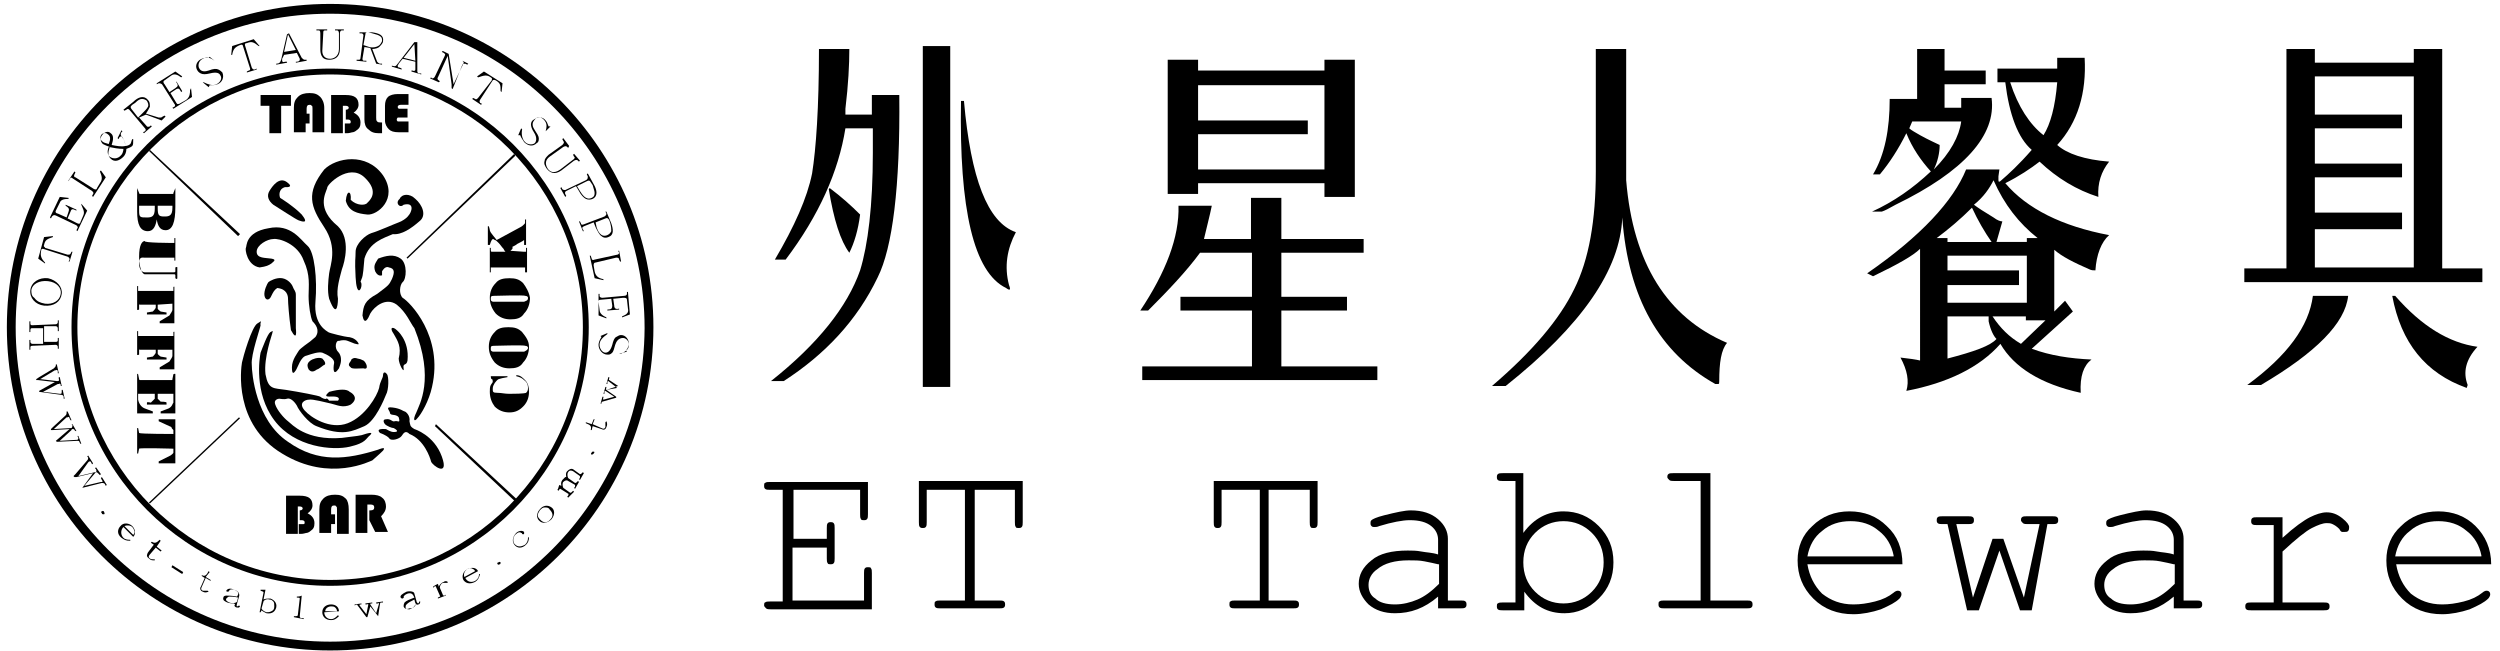 <?xml version="1.0" encoding="utf-8"?>
<!-- Generator: Adobe Illustrator 24.2.1, SVG Export Plug-In . SVG Version: 6.00 Build 0)  -->
<svg version="1.1" id="圖層_1" xmlns="http://www.w3.org/2000/svg" xmlns:xlink="http://www.w3.org/1999/xlink" x="0px" y="0px"
	 viewBox="0 0 255.2 66.5" style="enable-background:new 0 0 255.2 66.5;" xml:space="preserve">
<g>
	<g>
		<path d="M17.6,19.8c0.1,0,0.1,0,0.1-0.1l0.2-0.5c0,0,0-0.1,0-0.1c0,0,0,0,0,0.1v1.9c0,1.6-0.3,2.4-1,2.4c-0.6,0-0.8-0.5-0.9-1.1
			c-0.1,0.6-0.3,1.2-0.9,1.2c-0.8,0-1.1-0.7-1.1-2v-2.4c0-0.1,0-0.1,0-0.1c0,0,0,0.1,0,0.1l0.2,0.5c0,0.1,0.1,0.1,0.1,0.1H17.6z
			 M14.2,21v0.5c0,0.7,0.1,0.7,0.8,0.7c0.5,0,0.8-0.1,0.8-0.9V21H14.2z M16.1,21v0.2c0,0.8,0.1,0.9,0.7,0.9c0.5,0,0.8-0.1,0.8-0.9
			V21H16.1z"/>
		<path d="M17.8,24.8l0-0.5c0,0,0.1,0,0.1,0l0,2c0,0.1,0,0.3,0,0.3c0,0-0.1,0-0.1,0l0-0.1c0-0.1,0-0.2,0-0.2l-3.1,0
			c-0.2,0-0.5-0.1-0.5,0.6c0,0.6,0.3,0.9,0.6,0.9h2.9c0.1,0,0.2,0,0.2-0.1l0-0.4c0,0,0.2-0.1,0.2,0l0,1.1c0,0.1-0.1,0.1-0.2,0l0-0.3
			c0-0.1-0.1-0.1-0.1-0.1h-3c-0.3,0-0.6-0.7-0.6-1.8c0-1.2,0.3-1.6,0.6-1.6C14.5,24.8,17.7,24.8,17.8,24.8z"/>
		<path d="M16.1,31.1l0,0.4c0,0.1,0.3,0.3,0.3,0.3l0.6,0.1c0,0,0,0.2,0,0.2l-2,0c0,0,0-0.1,0-0.2l0.6-0.1c0,0,0.3-0.3,0.3-0.4l0-0.3
			h-1.6c-0.1,0-0.1-0.1-0.1,0.1l0,0.4c0,0-0.2,0.1-0.2,0v-2.4c0.1,0,0.1,0,0.1,0l0,0.5c0.1,0,0.2,0,0.2,0h3.2c0.1,0,0.1,0,0.2,0
			l0-0.4c0,0,0.1-0.1,0.1,0V33c-0.1,0-1.5,0-1.5,0c0,0,0-0.2,0-0.2l1-0.6c0.1-0.2,0.3-0.4,0.3-0.6l0-0.6L16.1,31.1z"/>
		<path d="M16.1,40.2l0,0.2c0,0.1,0,0.3,0,0.3l0.3,0.3c0,0,0.6,0,0.6,0.1c0,0,0,0.2,0,0.2l-2,0c0,0,0-0.2,0-0.2c0-0.1,0.4,0,0.4,0
			l0.4-0.4c0,0,0-0.2,0-0.3v-0.2l-1.7,0l0,0.6c0.1,0.5,0.4,0.8,0.7,0.9l0.8,0.3c0,0,0,0.2,0,0.2l-1.6,0c0,0,0-4,0-4
			c0-0.1,0.1,0,0.1,0l0.1,0.5c0,0.1,0.1,0.1,0.1,0.1h3.2c0.1,0,0.1,0,0.1-0.1l0.1-0.5c0,0,0.2-0.1,0.2,0v3.6c0,0.1,0,0.4,0,0.4
			l-1.5,0c0,0,0-0.2,0-0.2l0.8-0.3c0.4-0.2,0.4-0.5,0.5-0.6v-0.9L16.1,40.2z"/>
		<path d="M17.7,44.3v-0.4c-0.1-0.1-0.2-0.2-0.2-0.3L16.2,43c0,0,0-0.1,0-0.1s0-0.1,0-0.1l1.7,0c0,0,0,0,0,0.1l0,4.3
			c0,0,0,0.1,0,0.1l-1.7,0c0,0,0,0,0-0.1s0-0.1,0-0.1l1.2-0.6c0,0,0.3-0.2,0.3-0.3v-0.4c0,0-3.4-0.1-3.5,0l-0.1,0.5c0,0-0.1,0-0.1,0
			c0,0,0,0,0-0.1v-2.4c0-0.1,0-0.1,0-0.1c0,0,0.1,0,0.1,0l0.1,0.5C14.3,44.3,17.7,44.3,17.7,44.3z"/>
	</g>
	<path d="M16.1,35.7l0,0.4c0,0.1,0.3,0.3,0.3,0.3l0.6,0.1c0,0,0,0.2,0,0.2l-2,0c0,0,0-0.1,0-0.2l0.6-0.1c0,0,0.3-0.3,0.3-0.4l0-0.3
		h-1.6c-0.1,0-0.1-0.1-0.1,0.1l0,0.4c0,0-0.2,0.1-0.2,0v-2.4c0.1,0,0.1,0,0.1,0l0,0.5c0.1,0,0.2,0,0.2,0h3.2c0.1,0,0.1,0,0.2,0
		l0-0.4c0,0,0.1-0.1,0.1,0v3.8c-0.1,0-1.5,0-1.5,0c0,0,0-0.2,0-0.2l1-0.6c0.1-0.2,0.3-0.4,0.3-0.6l0-0.6L16.1,35.7z"/>
	<g>
		<path d="M29.1,50.6h1.5c0.9,0,1.3,0.3,1.3,1c0,0.3-0.2,0.6-0.5,0.8c0.4,0.2,0.7,0.5,0.7,1c0,0.4-0.1,0.6-0.4,0.8
			c-0.1,0.1-0.3,0.2-0.4,0.2c-0.1,0-0.3,0.1-0.6,0.1h-0.2v-1h0.2c0.1,0,0.2,0,0.3,0c0.1,0,0.1-0.1,0.1-0.2c0-0.1-0.1-0.2-0.3-0.2
			h-0.2v-1c0.2,0,0.3-0.1,0.3-0.2c0-0.1-0.1-0.2-0.3-0.2h-0.2v2.8h-1.2V50.6z"/>
		<path d="M34.2,52.5v1h-0.4v0.9h-1.2V52c0-0.5,0.1-0.8,0.4-1.1c0.3-0.3,0.7-0.4,1.2-0.4c0.5,0,0.8,0.1,1.1,0.4
			c0.2,0.2,0.3,0.6,0.3,1.1v2.5h-1.2V52c0-0.2,0-0.3-0.1-0.3c0-0.1-0.1-0.1-0.2-0.1c-0.2,0-0.3,0.1-0.3,0.4v0.5H34.2z"/>
		<path d="M37.5,51.6v2.8h-1.2v-3.9h1.6c0.5,0,0.9,0.1,1.1,0.3c0.3,0.2,0.4,0.6,0.4,0.9c0,0.4-0.2,0.7-0.5,1l0.7,1.6h-1.3l-0.6-1.2
			v-1h0.1c0.3,0,0.4-0.1,0.4-0.3c0-0.2-0.1-0.3-0.4-0.3H37.5z"/>
	</g>
	<g>
		<path d="M28.7,10.8v2.8h-1.2v-2.8h-0.9V9.7h3.1v1.1H28.7z"/>
		<path d="M31.6,11.6v1h-0.4v0.9H30v-2.5c0-0.5,0.1-0.8,0.4-1.1c0.3-0.3,0.7-0.4,1.2-0.4c0.5,0,0.8,0.1,1.1,0.4
			c0.2,0.2,0.4,0.6,0.4,1.1v2.5h-1.2v-2.4c0-0.2,0-0.3-0.1-0.3c0-0.1-0.1-0.1-0.2-0.1c-0.2,0-0.3,0.1-0.3,0.4v0.5H31.6z"/>
		<path d="M33.8,9.7h1.5c0.9,0,1.3,0.3,1.3,1c0,0.3-0.2,0.6-0.5,0.8c0.4,0.2,0.7,0.5,0.7,1c0,0.4-0.1,0.6-0.4,0.8
			c-0.1,0.1-0.3,0.2-0.4,0.2c-0.1,0-0.3,0.1-0.6,0.1h-0.2v-1h0.2c0.1,0,0.2,0,0.3,0c0.1,0,0.1-0.1,0.1-0.2c0-0.1-0.1-0.2-0.3-0.2
			h-0.2v-1c0.2,0,0.3-0.1,0.3-0.2c0-0.1-0.1-0.2-0.3-0.2H35v2.8h-1.2V9.7z"/>
		<path d="M37.2,9.7h1.2V12c0,0.2,0,0.3,0.1,0.4c0.1,0.1,0.2,0.1,0.4,0.1H39v1.1h-0.3c-0.5,0-0.8-0.1-1.1-0.4
			c-0.3-0.2-0.4-0.6-0.4-1V9.7z"/>
		<path d="M41.6,11.2V12h-0.8c-0.1,0-0.2,0-0.2,0c0,0-0.1,0.1-0.1,0.2c0,0.1,0,0.1,0.1,0.2c0,0,0.1,0,0.3,0h0.8v1.1h-1
			c-0.5,0-0.8-0.1-1-0.3c-0.2-0.2-0.4-0.5-0.4-0.9v-1.5c0-0.4,0.1-0.7,0.3-0.9c0.2-0.2,0.6-0.3,1-0.3h1.1v1.1h-0.8
			c-0.2,0-0.3,0.1-0.3,0.2c0,0.1,0,0.1,0.1,0.2c0.1,0,0.1,0,0.3,0H41.6z"/>
	</g>
	<g>
		<g>
			<path d="M5.7,33.1c0.1,0,0.2-0.1,0.2-0.2l0-0.2l0.1,0l0,1.1l-0.1,0l0-0.3c0-0.1-0.1-0.2-0.2-0.2l-1.2,0l0,1.6l1.2,0
				c0.2,0,0.2-0.1,0.2-0.2l0-0.2l0.1,0l0,1.1l-0.1,0l0-0.2c0-0.1-0.1-0.2-0.2-0.2l-2.4,0.1c-0.2,0-0.2,0.1-0.2,0.2l0,0.2l-0.1,0l0-1
				l0.1,0l0,0.2c0,0.1,0.1,0.2,0.2,0.2l1.1,0l0-1.6l-1.1,0c-0.1,0-0.2,0-0.2,0.2l0,0.2l-0.1,0l0-1.1l0.1,0l0,0.2
				c0,0.2,0.1,0.2,0.2,0.2L5.7,33.1z"/>
			<path d="M6.3,30c-0.1,0.8-0.8,1.3-1.8,1.2c-0.9-0.1-1.5-0.8-1.4-1.6c0.1-0.8,0.9-1.3,1.8-1.2C5.8,28.6,6.4,29.3,6.3,30z M4.6,31
				c0.8,0.1,1.5-0.3,1.6-1c0.1-0.6-0.4-1.2-1.3-1.3C4,28.6,3.3,29,3.2,29.6c0,0.3,0,0.6,0.3,0.8C3.8,30.8,4.1,30.9,4.6,31z"/>
			<path d="M4.4,25.4c-0.1,0-0.2,0-0.2,0.2c-0.1,0.5,0,0.8,0.4,1.2l0,0.1l-0.7-0.5l0.6-2.2l0.9-0.1l0,0.1c-0.6,0.2-0.8,0.3-0.9,0.8
				c-0.1,0.2,0.1,0.2,0.1,0.3l2.3,0.7c0.2,0,0.2,0,0.3-0.1l0.1-0.2l0.1,0l-0.3,1l-0.1,0l0.1-0.2c0-0.1,0-0.2-0.2-0.3L4.4,25.4z"/>
			<path d="M5.7,22c-0.2-0.1-0.3,0-0.4,0.1l-0.1,0.2l-0.1-0.1l1-2.1l0.9,0.1l0,0.1c-0.5,0-0.8,0.1-0.9,0.4l-0.4,0.8
				c-0.1,0.2,0.1,0.3,0.2,0.3l0.9,0.4L7,21.6c0.1-0.3,0-0.4-0.3-0.6l0-0.1l1.1,0.5l0,0.1c-0.4-0.2-0.5-0.2-0.6,0.1l-0.3,0.7l1,0.5
				c0.2,0.1,0.3,0,0.3-0.1l0.3-0.7c0.2-0.4-0.1-0.8-0.2-1.1l0-0.1l0.6,0.7l-1,2.1l-0.1-0.1l0.1-0.2c0.1-0.1,0-0.2-0.1-0.3L5.7,22z"
				/>
			<path d="M9.6,19.3c0.2,0.1,0.3,0,0.3-0.1l0.3-0.5c0.3-0.4,0.2-0.7,0-1.2l0.1-0.1l0.5,0.7l-1.3,2l-0.1-0.1l0.1-0.2
				c0.1-0.1,0-0.2-0.1-0.3l-2-1.3c-0.1-0.1-0.2-0.1-0.3,0.1l-0.1,0.2L7,18.4l0.6-0.9l0.1,0.1l-0.1,0.2c-0.1,0.2,0,0.3,0.1,0.3
				L9.6,19.3z"/>
			<path d="M12.4,13.3l0.1,0.1l-0.1,0.1c-0.1,0.1-0.1,0.3,0,0.4c0.2,0.3,0.4,0.6,0.4,1c0.2,0,0.4-0.1,0.5-0.2
				c0.1-0.1,0.1-0.3,0.2-0.5l0.1,0c0,0.4,0,0.6-0.1,0.7c-0.1,0.1-0.3,0.2-0.6,0.3c0,0.3-0.1,0.6-0.3,0.8c-0.4,0.4-0.9,0.6-1.3,0.2
				c-0.3-0.3-0.3-0.6-0.1-1.2c-0.3-0.1-0.5-0.2-0.7-0.3c-0.3-0.3-0.3-0.7,0-1c0.3-0.3,0.6-0.3,0.8-0.1c0.3,0.2,0.3,0.6,0.1,1.2
				c0.5,0.1,1,0.2,1.4,0.1c0-0.3-0.2-0.7-0.3-0.9c-0.1-0.1-0.2-0.1-0.3,0l-0.1,0.2l-0.1-0.1L12.4,13.3z M11.1,14.7
				c0.2-0.5,0.2-0.8-0.1-1c-0.2-0.2-0.5-0.1-0.6,0c-0.2,0.2-0.2,0.5,0,0.7C10.6,14.6,10.8,14.6,11.1,14.7z M11.1,15
				c-0.2,0.5-0.1,0.8,0.1,1c0.3,0.2,0.8,0.3,1.2-0.2c0.1-0.1,0.2-0.4,0.2-0.6C12.1,15.2,11.6,15.1,11.1,15L11.1,15z"/>
			<path d="M13.2,11.2c-0.1-0.1-0.2-0.1-0.3,0l-0.2,0.1l-0.1-0.1l1-0.8c0.5-0.5,1.1-0.7,1.5-0.2c0.2,0.2,0.2,0.4,0.2,0.7
				c-0.1,0.2-0.2,0.4-0.4,0.7l1.3,0.4l0.2,0c0,0,0.1,0,0.2-0.1l0.2-0.1l0.1,0.1l-0.4,0.4l-1.6-0.6L14.2,12l0.8,0.9
				c0.1,0.1,0.3,0,0.3,0l0.1-0.1l0.1,0.1l-0.8,0.7l-0.1-0.1l0.2-0.1c0.1-0.1,0.1-0.2,0-0.3L13.2,11.2z M14.5,11.6
				c0.3-0.3,0.5-0.5,0.6-0.7c0.1-0.2,0-0.4-0.1-0.6c-0.1-0.1-0.3-0.2-0.5-0.2c-0.2,0-0.4,0.1-0.7,0.4l-0.3,0.2
				c-0.2,0.2-0.2,0.2-0.1,0.4l0.7,0.9L14.5,11.6z"/>
			<path d="M16.6,8.7c-0.1-0.2-0.3-0.2-0.4-0.2l-0.2,0.1L16,8.5l1.9-1.2l0.7,0.5l-0.1,0.1c-0.4-0.3-0.7-0.4-1-0.2l-0.7,0.5
				c-0.2,0.1-0.1,0.3,0,0.4l0.5,0.8L17.9,9c0.3-0.2,0.3-0.3,0.1-0.6L18,8.3l0.6,1l-0.1,0.1C18.3,9,18.2,9,18,9.1l-0.6,0.4l0.6,1
				c0.1,0.2,0.2,0.1,0.3,0.1l0.7-0.4c0.4-0.3,0.4-0.7,0.4-1L19.5,9l0.1,0.9l-1.9,1.2L17.6,11l0.2-0.1c0.1-0.1,0.1-0.2,0-0.3
				L16.6,8.7z"/>
			<path d="M21.9,6.2C21.6,6,21.2,5.7,20.7,6c-0.4,0.2-0.5,0.6-0.4,0.9c0.2,0.5,0.7,0.4,1,0.3C21.8,7,22.1,7,22.3,7.1
				c0.2,0.1,0.3,0.2,0.4,0.3c0.2,0.5,0,1-0.5,1.2c-0.2,0.1-0.5,0.1-0.8,0.1l-0.1,0.2l0,0l-0.6-0.5l0.1,0c0.4,0.2,0.9,0.4,1.3,0.2
				c0.4-0.2,0.6-0.6,0.4-0.9c-0.1-0.2-0.3-0.4-1.1-0.2c-0.4,0.1-0.7,0.1-0.9,0c-0.2-0.1-0.3-0.2-0.4-0.4c-0.2-0.4,0-0.9,0.5-1.1
				c0.2-0.1,0.4-0.1,0.7-0.1l0.1-0.1l0,0L21.9,6.2L21.9,6.2z"/>
			<path d="M24.8,4.7c0-0.1-0.1-0.2-0.3-0.1c-0.5,0.2-0.7,0.4-0.8,1l-0.1,0l0.1-0.9L25.9,4l0.6,0.7l-0.1,0c-0.5-0.4-0.7-0.5-1.2-0.3
				C25,4.4,25,4.5,25,4.6l0.7,2.3c0.1,0.2,0.2,0.2,0.3,0.2L26.2,7l0,0.1l-1,0.3l0-0.1l0.2-0.1c0.1,0,0.2-0.1,0.1-0.3L24.8,4.7z"/>
			<path d="M30.8,5.9C30.9,6,31,6.1,31.1,6.1l0.2,0l0,0.1l-1.1,0.2l0-0.1l0.1,0c0.2,0,0.3-0.1,0.3-0.2c0,0,0-0.1,0-0.1l-0.3-0.6
				l-1.3,0.2L28.8,6c0,0.1,0,0.1,0,0.2c0,0.1,0.1,0.2,0.3,0.1l0.2,0l0,0.1l-1.1,0.2l0-0.1c0.3,0,0.4-0.1,0.5-0.4l0.6-2.6l0.2-0.1
				L30.8,5.9z M29.4,3.5l-0.4,1.8l1.2-0.2L29.4,3.5z"/>
			<path d="M32.9,5.2c0,0.4,0.2,0.8,0.8,0.8c0.3,0,0.9-0.2,0.9-1l0-1.6c0-0.2-0.1-0.3-0.2-0.3l-0.2,0l0-0.1l0.9,0l0,0.1l-0.2,0
				c-0.1,0-0.2,0.1-0.2,0.3l0,1.6c0,0.9-0.6,1.1-1.1,1.1c-0.3,0-0.6-0.1-0.7-0.3c-0.1-0.1-0.2-0.4-0.2-0.7l0-1.7
				c0-0.3-0.1-0.3-0.2-0.3l-0.2,0l0-0.1l1.1,0l0,0.1l-0.2,0c-0.2,0-0.2,0.1-0.2,0.3L32.9,5.2z"/>
			<path d="M37.1,3.6c0-0.1-0.1-0.2-0.2-0.2l-0.2,0l0-0.1L38,3.3c0.7,0.1,1.2,0.3,1.1,0.9c0,0.2-0.2,0.4-0.4,0.6
				C38.6,4.9,38.3,5,38,5l0.5,1.3l0.1,0.1c0,0,0.1,0.1,0.2,0.1l0.2,0l0,0.1l-0.6-0.1l-0.6-1.6l-0.6-0.1L37,6c0,0.2,0.1,0.2,0.2,0.2
				l0.2,0l0,0.1l-1-0.1l0-0.1l0.2,0c0.1,0,0.2,0,0.2-0.2L37.1,3.6z M37.7,4.8c0.4,0.1,0.7,0,0.9-0.1c0.2-0.1,0.3-0.3,0.4-0.5
				c0-0.2,0-0.4-0.2-0.5c-0.1-0.1-0.4-0.2-0.8-0.3l-0.4-0.1c-0.2,0-0.3,0-0.3,0.2l-0.2,1.1L37.7,4.8z"/>
			<path d="M42.6,7.3c0,0.1,0.1,0.2,0.2,0.2l0.2,0l0,0.1l-1-0.3l0-0.1l0.1,0c0.2,0.1,0.3,0,0.3-0.1c0,0,0-0.1,0-0.1l0-0.7L41.1,6
				l-0.4,0.5c0,0.1-0.1,0.1-0.1,0.2c0,0.1,0,0.2,0.2,0.2L41,7l0,0.1l-1-0.3l0-0.1c0.3,0.1,0.4,0.1,0.6-0.2l1.7-2.2l0.3,0L42.6,7.3z
				 M42.3,4.5l-1.1,1.4l1.2,0.3L42.3,4.5z"/>
			<path d="M46.2,9.1L46.1,9l0-0.4l-0.4-2.9l-1,2.2c-0.1,0.1,0,0.3,0.1,0.3l0.1,0.1l-0.1,0.1L43.9,8L44,7.9L44.1,8
				c0.1,0,0.2,0,0.3-0.2l1-2.1c0.1-0.2,0-0.2-0.1-0.3l-0.2-0.1l0.1-0.1l0.6,0.3l0.5,3.1l1-2.1c0.1-0.1,0-0.2-0.1-0.3l-0.2-0.1
				L47,6.1l0.8,0.4l-0.1,0.1l-0.2-0.1c-0.1,0-0.2,0-0.3,0.1L46.2,9.1z"/>
			<path d="M50.2,8.2c0-0.1,0.1-0.2-0.1-0.3c-0.4-0.3-0.7-0.2-1.3,0l-0.1-0.1l0.7-0.5l1.9,1.2l-0.1,0.9l-0.1-0.1
				c0-0.6,0-0.8-0.5-1.1c-0.2-0.1-0.3,0-0.3,0l-1.3,2c-0.1,0.2,0,0.2,0,0.3l0.2,0.1l-0.1,0.1l-0.9-0.6l0.1-0.1l0.2,0.1
				c0.1,0.1,0.2,0,0.3-0.1L50.2,8.2z"/>
			<path d="M55.7,13.4c0.1-0.4,0.2-0.8-0.2-1.2c-0.3-0.3-0.7-0.3-0.9,0c-0.4,0.4-0.2,0.8,0,1.1c0.2,0.3,0.4,0.6,0.4,0.8
				c0,0.2,0,0.4-0.2,0.5c-0.4,0.4-0.9,0.3-1.3-0.1c-0.1-0.2-0.3-0.4-0.4-0.7l-0.2,0l0,0l0.3-0.7l0.1,0.1c-0.1,0.5,0,1,0.3,1.3
				c0.3,0.3,0.8,0.3,1,0.1c0.1-0.1,0.3-0.5-0.1-1.1c-0.2-0.3-0.3-0.6-0.3-0.8c0-0.2,0.1-0.4,0.3-0.5c0.4-0.3,0.9-0.3,1.2,0.1
				c0.1,0.1,0.2,0.3,0.3,0.6l0.2,0l0,0L55.7,13.4L55.7,13.4z"/>
			<path d="M56.1,16c-0.4,0.3-0.5,0.7-0.2,1.2c0.2,0.3,0.6,0.6,1.3,0.1l1.3-1c0.2-0.1,0.2-0.3,0.1-0.3l-0.1-0.2l0.1-0.1l0.6,0.7
				l-0.1,0.1L59,16.4c-0.1-0.1-0.2-0.1-0.4,0l-1.3,1c-0.7,0.5-1.2,0.2-1.5-0.2c-0.2-0.3-0.3-0.5-0.2-0.8c0-0.2,0.2-0.4,0.4-0.6
				l1.4-1c0.2-0.2,0.2-0.3,0.1-0.4l-0.1-0.2l0.1-0.1l0.6,0.8L58,15.1L57.9,15c-0.1-0.1-0.2-0.1-0.4,0L56.1,16z"/>
			<path d="M59.8,18.4C60,18.3,60,18.2,60,18l-0.1-0.2l0.1-0.1l0.6,1.1c0.3,0.5,0.5,1.2-0.1,1.5c-0.2,0.1-0.5,0.1-0.7,0
				c-0.2-0.1-0.5-0.4-0.7-0.8l-0.3-0.5l-1,0.5c-0.2,0.1-0.1,0.3-0.1,0.3l0.1,0.2l-0.1,0.1l-0.5-0.9l0.1-0.1l0.1,0.2
				c0.1,0.1,0.2,0.1,0.3,0.1L59.8,18.4z M59.2,19.5c0.2,0.3,0.6,1,1.2,0.7c0.2-0.1,0.3-0.2,0.3-0.5c0-0.2-0.1-0.4-0.2-0.8l-0.2-0.3
				c-0.1-0.2-0.2-0.2-0.4-0.1l-1,0.5L59.2,19.5z"/>
			<path d="M61.7,22.1c0.1-0.1,0.2-0.1,0.2-0.3l-0.1-0.2l0.1,0l0.5,1.2c0.2,0.6,0.3,1.2-0.3,1.4c-0.2,0.1-0.5,0.1-0.7-0.1
				c-0.2-0.1-0.4-0.5-0.6-0.9l-0.2-0.5l-1,0.4c-0.2,0.1-0.2,0.2-0.1,0.3l0.1,0.2l-0.1,0l-0.4-1l0.1,0l0.1,0.2c0,0.1,0.1,0.2,0.3,0.1
				L61.7,22.1z M60.9,23.2c0.1,0.3,0.4,1.1,1.1,0.8c0.2-0.1,0.3-0.2,0.4-0.4c0-0.2,0-0.4-0.1-0.8l-0.1-0.3c-0.1-0.2-0.2-0.3-0.4-0.2
				l-1,0.4L60.9,23.2z"/>
			<path d="M60.8,26.8c-0.2,0-0.2,0.2-0.2,0.3l0.1,0.6c0.1,0.5,0.4,0.7,0.9,0.8l0,0.1l-0.9-0.2l-0.5-2.3l0.1,0l0.1,0.3
				c0,0.1,0.1,0.2,0.3,0.1l2.3-0.5c0.1,0,0.2-0.1,0.2-0.2l-0.1-0.2l0.1,0l0.2,1.1l-0.1,0l-0.1-0.2c0-0.2-0.2-0.2-0.3-0.2L60.8,26.8z
				"/>
			<path d="M63.7,30.2c0.2,0,0.3-0.1,0.3-0.2l0-0.2l0.1,0l0.2,2.3l-0.8,0.3l0-0.1c0.5-0.2,0.7-0.4,0.6-0.8l-0.1-0.9
				c0-0.2-0.2-0.2-0.4-0.2l-1,0.1l0.1,0.7c0,0.3,0.2,0.4,0.5,0.3l0,0.1l-1.2,0.1l0-0.1c0.4,0,0.5-0.1,0.5-0.4l-0.1-0.7l-1.1,0.1
				c-0.2,0-0.2,0.1-0.2,0.2l0.1,0.8c0,0.5,0.5,0.7,0.7,0.8l0,0.1l-0.8-0.3L61.1,30l0.1,0l0,0.2c0,0.1,0.1,0.2,0.3,0.2L63.7,30.2z"/>
			<path d="M63.4,36.1c0.4-0.2,0.8-0.4,0.8-0.9c0-0.4-0.3-0.7-0.6-0.7c-0.5,0-0.7,0.4-0.8,0.7c-0.1,0.4-0.2,0.7-0.3,0.8
				c-0.2,0.2-0.3,0.2-0.5,0.2c-0.5,0-0.9-0.5-0.9-1c0-0.2,0.1-0.5,0.3-0.8l-0.1-0.1l0,0l0.7-0.3l0,0.1c-0.4,0.3-0.8,0.6-0.8,1.1
				c0,0.4,0.3,0.8,0.6,0.8c0.2,0,0.5-0.1,0.7-0.8c0.1-0.4,0.2-0.7,0.4-0.8c0.2-0.1,0.3-0.2,0.5-0.2c0.5,0,0.8,0.5,0.8,0.9
				c0,0.2-0.1,0.4-0.3,0.7l0.1,0.1l0,0l-0.8,0.2L63.4,36.1z"/>
		</g>
		<g>
			<path d="M4,40L4,40l0-0.1L5.6,39l-1.7-0.2l-0.2,0l0-0.1L4,38.5l1.5-0.9c0.1-0.1,0.2-0.2,0.2-0.3l0-0.1l0.1,0l0.2,0.9l-0.1,0
				l0-0.2c0-0.1-0.1-0.2-0.2-0.1c0,0-0.1,0-0.1,0l-1.5,0.9l1.7,0.2c0,0,0,0,0.1,0c0.1,0,0.2-0.1,0.1-0.2l0-0.2l0.1,0l0.2,0.9l-0.1,0
				l0-0.1c0-0.1-0.1-0.2-0.2-0.1c0,0-0.1,0-0.1,0l-1.5,0.8l1.7,0.2c0,0,0.1,0,0.1,0c0.1,0,0.1-0.1,0.1-0.2l0-0.2l0.1,0l0.2,0.9
				l-0.1,0l0-0.2c0-0.1-0.1-0.2-0.3-0.2L4,40z"/>
			<path d="M5.8,45.1L5.8,45.1L5.7,45l1.4-1.2l-1.7,0.1l-0.2,0l0-0.1l0.2-0.2l1.3-1.2c0.1-0.1,0.1-0.2,0.1-0.3L6.8,42l0.1,0l0.4,0.9
				l-0.1,0l-0.1-0.2c0-0.1-0.1-0.2-0.2-0.1c0,0-0.1,0-0.1,0l-1.3,1.2l1.7-0.1c0,0,0,0,0.1,0c0,0,0.1-0.1,0.1-0.3l-0.1-0.1l0.1,0
				L7.8,44l-0.1,0l-0.1-0.1c0-0.1-0.1-0.1-0.2-0.1c0,0-0.1,0-0.1,0.1L6.1,45l1.7-0.1c0,0,0.1,0,0.1,0C8,44.8,8,44.8,8,44.7l-0.1-0.2
				l0.1,0l0.3,0.8l-0.1,0l-0.1-0.2C8.1,45,8,45,7.9,45L5.8,45.1z"/>
			<path d="M8.4,49.8L8.4,49.8L8.4,49.8l1.1-1.5l-1.7,0.4l-0.2,0l-0.1-0.1l0.2-0.2L8.9,47C9,46.9,9,46.8,9,46.7l-0.1-0.1L9,46.5
				l0.5,0.8l-0.1,0.1l-0.1-0.2c0-0.1-0.1-0.1-0.2-0.1c0,0,0,0-0.1,0.1L8,48.6l1.7-0.4c0,0,0,0,0.1,0c0,0,0.1-0.1,0-0.3l-0.1-0.1
				l0.1-0.1l0.5,0.7l-0.1,0.1L10,48.3c-0.1-0.1-0.1-0.1-0.2-0.1c0,0,0,0-0.1,0.1l-1.1,1.3l1.7-0.4c0,0,0.1,0,0.1,0
				c0.1,0,0.1-0.1,0-0.2l-0.1-0.2l0.1-0.1l0.5,0.8l-0.1,0.1l-0.1-0.2c-0.1-0.1-0.2-0.1-0.3-0.1L8.4,49.8z"/>
			<path d="M10.6,52.5c-0.1,0-0.2,0-0.2-0.1c-0.1-0.1-0.1-0.2,0-0.2c0.1-0.1,0.2,0,0.2,0C10.7,52.4,10.7,52.5,10.6,52.5z"/>
			<path d="M12.6,53.8L12.6,53.8c-0.3,0.3-0.3,0.8,0,1.1c0.2,0.2,0.5,0.2,0.7,0.2l0,0.1c-0.5,0-0.6-0.1-0.9-0.3
				c-0.5-0.4-0.4-0.9-0.1-1.2c0.3-0.4,0.9-0.3,1.2,0c0.3,0.3,0.4,0.8,0.1,1.1L12.6,53.8z M13.6,54.6c0.1-0.1,0.2-0.3,0.1-0.4
				c0-0.1-0.1-0.3-0.2-0.4c-0.2-0.2-0.6-0.2-0.8-0.1L13.6,54.6z"/>
			<path d="M15.3,56.6c-0.1,0.1-0.2,0.3,0,0.4c0.1,0.1,0.2,0.1,0.5,0.1l0,0.1c-0.3,0-0.4,0-0.6-0.2c-0.3-0.2-0.2-0.4-0.1-0.6
				l0.6-0.8l-0.3-0.2l0.1-0.1c0.3,0.2,0.5,0.1,0.8-0.2l0.1,0.1L16,55.8l0.5,0.4l-0.1,0.1l-0.5-0.4L15.3,56.6z"/>
			<path d="M17.6,57.7l1.1,0.7l-0.1,0.2l-1.1-0.7L17.6,57.7z"/>
			<path d="M20.6,59.9c-0.1,0.2-0.1,0.3,0.1,0.4c0.1,0,0.3,0,0.5,0l0.1,0.1c-0.3,0.1-0.4,0.1-0.6,0c-0.3-0.1-0.3-0.4-0.2-0.5
				l0.4-0.9l-0.3-0.2l0-0.1c0.3,0.2,0.5,0,0.7-0.4l0.1,0.1L21,58.9l0.5,0.3l0,0.1L21,59L20.6,59.9z"/>
			<path d="M23.9,61.6c-0.2,0-0.4,0-0.7-0.1c-0.2-0.1-0.5-0.2-0.4-0.5c0-0.1,0.1-0.2,0.3-0.2c0.2,0,0.6,0,1.1,0.1l0.1-0.2
				c0.1-0.2-0.1-0.4-0.4-0.5c-0.3-0.1-0.5,0-0.5,0.1l0,0c0,0,0,0.1-0.2,0.1c-0.1,0-0.1-0.1-0.1-0.1c0.1-0.2,0.4-0.3,0.8-0.1
				c0.4,0.1,0.6,0.4,0.5,0.7l-0.2,0.7c0,0.1-0.1,0.3,0,0.3c0,0,0.1,0,0.2-0.1l0.1,0.1c-0.1,0.2-0.3,0.1-0.4,0.1
				c-0.2-0.1-0.2-0.2-0.1-0.3L23.9,61.6z M24.3,61c-0.4-0.1-0.7-0.1-0.9-0.1c-0.1,0-0.2,0.1-0.3,0.2c-0.1,0.2,0.1,0.3,0.3,0.4
				c0.2,0.1,0.7,0.1,0.8-0.1L24.3,61z"/>
			<path d="M26.9,61.2c0.2-0.1,0.4-0.1,0.7-0.1c0.3,0.1,0.7,0.4,0.6,0.9c-0.1,0.4-0.4,0.7-1,0.6c-0.2-0.1-0.4-0.2-0.5-0.3l-0.1,0.2
				l-0.1,0l0.4-2c0-0.1,0-0.1-0.3-0.2l0-0.1c0.1,0,0.3,0,0.5,0L26.9,61.2z M26.7,62.1c0,0.1,0.2,0.3,0.5,0.4c0.2,0,0.3,0,0.5-0.1
				c0.2-0.1,0.3-0.2,0.3-0.5c0-0.2,0-0.4-0.1-0.5c-0.1-0.1-0.2-0.2-0.4-0.2c-0.3-0.1-0.6,0.1-0.6,0.2L26.7,62.1z"/>
			<path d="M30.6,61.1C30.6,61.1,30.6,61,30.6,61.1c0-0.1-0.1-0.1-0.3-0.1l0-0.1c0.1,0,0.3,0,0.5-0.1l-0.2,2.1c0,0.1,0,0.1,0.1,0.2
				l0.3,0l0,0.1L30,63l0-0.1l0.2,0c0.2,0,0.2-0.1,0.2-0.1L30.6,61.1z"/>
			<path d="M33.1,62.5L33.1,62.5c0,0.4,0.3,0.7,0.7,0.7c0.3,0,0.5-0.2,0.7-0.4l0.1,0.1c-0.3,0.3-0.5,0.4-0.8,0.4
				c-0.6,0-0.9-0.4-0.9-0.8c0-0.5,0.4-0.8,0.9-0.8c0.5,0,0.8,0.3,0.8,0.7L33.1,62.5z M34.4,62.4c0-0.2-0.1-0.3-0.2-0.4
				c-0.1-0.1-0.3-0.1-0.4-0.1c-0.3,0-0.6,0.2-0.6,0.5L34.4,62.4z"/>
			<path d="M38.6,62.9L38.6,62.9l-0.8-1L37.5,63l-0.1,0l-0.9-1.2c0-0.1-0.1-0.1-0.3,0l0-0.1l0.7-0.1l0,0.1c-0.2,0-0.2,0-0.2,0.1
				c0,0,0,0,0,0l0.7,0.9l0.2-1l0,0l0,0c0,0,0,0,0,0c0,0-0.1-0.1-0.1,0l-0.2,0l0-0.1l0.7-0.1l0,0.1c-0.2,0-0.2,0-0.2,0.1c0,0,0,0,0,0
				l0.6,0.9l0.3-1c0,0,0,0,0,0c0,0-0.1-0.1-0.1,0l-0.2,0l0-0.1l0.7-0.1l0,0.1c-0.2,0-0.3,0-0.3,0.1L38.6,62.9z"/>
			<path d="M42.4,61.8c-0.1,0.2-0.3,0.3-0.6,0.3c-0.2,0.1-0.5,0.1-0.6-0.2c0-0.1,0-0.2,0.1-0.4c0.2-0.2,0.5-0.3,1-0.5l-0.1-0.2
				c-0.1-0.2-0.3-0.3-0.6-0.2c-0.3,0.1-0.4,0.3-0.4,0.3l0,0c0,0,0.1,0.1-0.1,0.2c-0.1,0-0.1,0-0.2-0.1c-0.1-0.2,0.2-0.4,0.6-0.6
				c0.4-0.1,0.8,0,0.8,0.2l0.2,0.7c0,0.1,0.1,0.3,0.2,0.3c0,0,0.1-0.1,0.1-0.2l0.1,0c0,0.2-0.1,0.3-0.2,0.3
				c-0.2,0.1-0.3-0.1-0.3-0.2L42.4,61.8z M42.3,61.2c-0.4,0.2-0.6,0.3-0.8,0.5c-0.1,0.1-0.1,0.2-0.1,0.3c0,0.2,0.3,0.2,0.4,0.2
				c0.3-0.1,0.6-0.3,0.6-0.6L42.3,61.2z"/>
			<path d="M44.5,59.9c0-0.1-0.1-0.1-0.3,0.1l0-0.1c0.1-0.1,0.3-0.2,0.5-0.3l0.1,0.3c0-0.1,0.2-0.4,0.5-0.5c0.1-0.1,0.3-0.1,0.4,0
				c0,0.1,0,0.1-0.1,0.1c-0.1,0-0.1,0-0.2,0c-0.1,0-0.1,0-0.2,0c-0.2,0.1-0.3,0.3-0.3,0.5l0.3,0.7c0,0.1,0.1,0.1,0.2,0.1l0.1-0.1
				l0,0.1l-0.8,0.3l0-0.1c0.2-0.1,0.3-0.1,0.2-0.2L44.5,59.9z"/>
			<path d="M47.5,59L47.5,59c0.2,0.4,0.6,0.5,1,0.3c0.3-0.2,0.4-0.4,0.4-0.7l0.1,0c-0.1,0.4-0.2,0.6-0.5,0.8c-0.6,0.3-1,0.1-1.2-0.2
				c-0.2-0.4,0-0.9,0.4-1.1c0.4-0.2,0.9-0.2,1.1,0.2L47.5,59z M48.5,58.3c-0.1-0.2-0.2-0.2-0.4-0.3c-0.1,0-0.3,0-0.4,0.1
				c-0.3,0.2-0.4,0.5-0.3,0.8L48.5,58.3z"/>
			<path d="M51.1,57.4c0,0.1,0,0.2-0.1,0.2c-0.1,0.1-0.2,0-0.2,0c-0.1-0.1,0-0.2,0.1-0.2C51,57.3,51.1,57.4,51.1,57.4z"/>
			<path d="M54,54.8c0,0.4-0.1,0.6-0.3,0.8c-0.4,0.4-0.9,0.4-1.2,0c-0.3-0.4-0.1-0.9,0.2-1.2c0.2-0.2,0.6-0.3,0.8-0.1
				c0,0,0,0.1,0,0.2c0,0-0.1,0.1-0.2,0c0,0,0-0.1-0.1-0.1c-0.1-0.1-0.3-0.1-0.5,0.1c-0.3,0.2-0.4,0.7-0.2,1c0.4,0.5,0.9,0.2,1.1,0.1
				c0.2-0.2,0.3-0.4,0.3-0.7L54,54.8z"/>
			<path d="M56.3,53c-0.5,0.5-1,0.4-1.2,0.2c-0.5-0.4-0.2-1,0-1.2c0.3-0.4,0.8-0.5,1.2-0.2C56.6,52,56.7,52.5,56.3,53z M55.6,51.8
				c-0.2,0-0.3,0.1-0.5,0.3c-0.1,0.2-0.2,0.3-0.2,0.5c0,0.2,0.1,0.3,0.3,0.5c0.2,0.2,0.6,0.4,1-0.1c0.4-0.4,0.1-0.8-0.1-1
				C56,51.8,55.8,51.8,55.6,51.8z"/>
			<path d="M57.2,49.9c-0.1,0-0.1,0.1-0.2,0.2L56.9,50c0.1-0.1,0.1-0.3,0.2-0.5l0.2,0.1c0-0.2-0.1-0.3,0.1-0.6
				c0.1-0.1,0.2-0.2,0.3-0.3c0,0,0.1,0,0.1,0c0-0.1-0.1-0.4,0.1-0.6c0.2-0.2,0.4-0.3,0.6-0.2l0.7,0.5c0.1,0,0.1,0,0.2-0.1l0.1-0.1
				l0.1,0.1L59.2,49l-0.1-0.1l0.1-0.1c0-0.1,0-0.1,0-0.2l-0.7-0.5c-0.2-0.1-0.4-0.1-0.5,0.1c-0.1,0.1-0.1,0.4,0,0.6l0.7,0.5
				c0.1,0,0.1,0,0.2-0.1l0.1-0.1l0.1,0.1l-0.4,0.7l-0.1-0.1l0.1-0.1c0-0.1,0-0.1,0-0.2l-0.7-0.4c-0.1-0.1-0.3-0.1-0.5,0.1
				c-0.1,0.1-0.1,0.4,0,0.6l0.7,0.5c0.1,0,0.1,0,0.2-0.1l0.1-0.1l0.1,0.1L58,50.8l-0.1-0.1l0.1-0.1c0-0.1,0.1-0.2,0-0.2L57.2,49.9z"
				/>
			<path d="M60.6,46.1c0.1,0,0.1,0.1,0,0.2c-0.1,0.1-0.1,0.1-0.2,0.1c-0.1,0-0.1-0.1,0-0.2C60.4,46.1,60.5,46.1,60.6,46.1z"/>
			<path d="M61.4,43.7c0.2,0.1,0.3,0.1,0.4-0.1c0-0.1,0-0.3,0-0.5l0.1-0.1c0.1,0.2,0.1,0.4,0,0.6c-0.1,0.3-0.3,0.3-0.5,0.2l-0.9-0.3
				l-0.1,0.4l-0.1,0c0.1-0.4,0-0.5-0.5-0.7l0-0.1l0.6,0.2l0.2-0.5l0.1,0l-0.2,0.5L61.4,43.7z"/>
			<path d="M63.1,39.4L63.1,39.4l-1.2,0.4l1,0.7l0,0.1l-1.4,0.4c-0.1,0-0.1,0.1-0.1,0.2l-0.1,0l0.2-0.7l0.1,0c0,0.2-0.1,0.2,0,0.3
				c0,0,0,0,0,0l1.1-0.3l-0.9-0.6l0,0l0,0c0,0,0,0,0,0c0,0-0.1,0-0.1,0.1l0,0.2l-0.1,0l0.2-0.7l0.1,0c0,0.2-0.1,0.2,0,0.3
				c0,0,0,0,0,0l1.1-0.2l-0.9-0.7c0,0,0,0,0,0c0,0-0.1,0-0.1,0.1l0,0.2l-0.1,0l0.2-0.7l0.1,0c0,0.2-0.1,0.3,0,0.3L63.1,39.4z"/>
		</g>
		<path d="M54,40c0,0.6-0.2,1.1-0.6,1.5c-0.4,0.4-0.8,0.6-1.4,0.6c-0.6,0-1.1-0.2-1.5-0.6C50.2,41.1,50,40.6,50,40
			c0-0.3,0-0.5,0.1-0.7l0.2-0.3c0-0.1,0-0.3-0.1-0.3c-0.1,0-0.1-0.3-0.1-0.3h1.7v0.1c-0.5,0.1-0.6,0.1-0.9,0.2
			c-0.2,0.1-0.3,0.3-0.4,0.4c-0.1,0.2-0.2,0.3-0.2,0.6c0,0.3,0,0.4,0.5,0.4c0.4,0,0.7,0.1,1.2,0.1c1.6,0,1.7-0.1,1.7-0.1
			c0.1-0.1,0.2-0.2,0.2-0.5c0-0.3-0.1-0.6-0.4-0.8c-0.2-0.2-0.4-0.3-0.8-0.4l0-0.1c0.4,0,0.6,0.2,0.9,0.5C53.9,39.1,54,39.5,54,40z"
			/>
		<path d="M53.3,33.9c-0.4-0.4-0.8-0.5-1.4-0.5c-0.6,0-1.1,0.1-1.4,0.5c-0.4,0.4-0.6,0.9-0.6,1.5c0,0.6,0.2,1.1,0.6,1.6
			c0.4,0.4,0.9,0.6,1.5,0.6c0.6,0,1.1-0.1,1.4-0.6c0.4-0.4,0.6-1,0.6-1.6C54,34.8,53.7,34.4,53.3,33.9z M53.5,35.9
			c-0.3,0-3.2,0-3.2,0c-0.2-0.1-0.2-0.1-0.2-0.3c0,0,0,0,0,0c0-0.2,0-0.3,0.3-0.3c0.2,0,3.1-0.1,3.2,0c0.2,0,0.3,0.1,0.3,0.2
			C53.9,35.7,53.7,35.8,53.5,35.9z"/>
		<path d="M52.1,25.6l1.4,0.1c0.1,0,0.2,0,0.2,0c0,0,0-0.4,0-0.4l0.1,0v2.5l-0.2,0c0,0,0-0.2,0-0.5c-0.1,0-0.5,0-0.5,0h-2.5l-0.2,0
			c-0.1,0-0.2,0-0.3,0c0,0.1,0,0.5,0,0.5H50v-2.5l0.1,0l0,0.2c0,0.1,0,0.2,0.1,0.2c0,0,0.1,0,0.2,0l0.2,0l1,0
			c-0.1-0.1-0.1-0.1-0.2-0.3c-0.2-0.2-0.3-0.4-0.5-0.6c-0.2-0.2-0.3-0.3-0.4-0.3c-0.1-0.1-0.2-0.1-0.2-0.1c0,0-0.1,0.1-0.1,0.1
			c0,0-0.1,0.2-0.1,0.2l-0.1,0.3l-0.2,0v-1.9l0.1,0c0,0,0.1,0.3,0.1,0.4c0,0.1,0.2,0.4,0.3,0.5l0.4,0.5l2.4-1.3
			c0.2-0.1,0.3-0.2,0.4-0.3c0.1-0.1,0.1-0.1,0.1-0.2c0-0.1,0-0.1,0-0.2c0,0,0-0.1,0-0.1h0.1V25l-0.2,0c0,0,0-0.4,0-0.4
			c0,0,0-0.1,0-0.1c-0.1,0.1-0.5,0.3-0.7,0.4c-0.1,0.1-0.3,0.2-0.5,0.3C52.4,25.4,52.2,25.5,52.1,25.6z"/>
		<path d="M53.4,28.9c-0.4-0.4-0.8-0.5-1.4-0.5c-0.6,0-1.1,0.1-1.4,0.5c-0.4,0.4-0.6,0.9-0.6,1.5c0,0.6,0.2,1.1,0.6,1.6
			c0.4,0.4,0.9,0.6,1.5,0.6c0.6,0,1.1-0.1,1.4-0.6c0.4-0.4,0.6-1,0.6-1.6C54,29.8,53.7,29.3,53.4,28.9z M53.5,30.8
			c-0.3,0-3.2,0-3.2,0c-0.2-0.1-0.2-0.1-0.2-0.3c0,0,0,0,0,0c0-0.2,0-0.3,0.3-0.3c0.2,0,3.1-0.1,3.2,0c0.2,0,0.3,0.1,0.3,0.2
			C53.9,30.7,53.7,30.7,53.5,30.8z"/>
	</g>
	<path d="M39,27.7v0.4c0,0-0.4,0.2-0.7-0.4c-0.2-0.6,0-0.8,0.3-1.3c0.8-0.3,1.6-0.5,2.3,0c0.7,0.5,0.6,2.1,0.2,2.4
		c-0.3,0.3-0.4,1.2,0,1.6c0.7,0.4,4.2,3.9,3,9.1c-0.3,1.4-1.1,2.8-1.5,3.2c-0.3,0.4-0.5,0.2-0.1-0.6c0.3-0.8,1.9-3.4-0.2-8.6
		c-0.4-0.5-0.8-1.6-1.8-2.4c-1.1-0.8-2.3,0.2-2.7,0.9c-0.2,0.5-0.6,1.3-0.8,0.2c0.1-1,0.2-1.5,1.5-2.2c1.2-0.9,1.2-0.9,1.5-1.5
		c0.3-0.7,0.3-1.1-0.3-1.2C39.3,27.1,39,27.7,39,27.7z"/>
	<path d="M40.8,20.3c0.2-0.5,1-0.6,1.6,0c0.7,0.6,1.2,1.7,0.4,2.3C42,23.3,41,24,40.1,23.9c-0.9,0.4-2.4,0.8-2.9,2.5
		c-0.1,0.9-0.1,1.7-0.3,2.1c-0.2,0.5,0,0.1,0,0.6c0,0.5-0.5,1.2-0.6-0.8c-0.1-1.9,0-1.8,0-2.6c0-0.8,1-1.7,1.6-1.9
		c0.7-0.2,2.5-1,2.8-1.1c0.3-0.1,0.8-0.4,1-0.7c0.3-0.3,0.7-1.4-0.5-1.1C40.8,21.3,40.3,20.7,40.8,20.3z"/>
	<path d="M34.5,30.5c0,0,0,2.4-0.9,0c-0.2-0.8-0.1-1.8,0-2.6c0.1-0.8,0.9-2.6-0.5-4.7c-1.4-2.1-1.9-3.5,0-5.9c1.2-1.2,4.3-1.8,6,0.6
		c1.6,2.4-0.6,4.1-1.6,4c-1-0.1-1.9-0.3-2.2-1.4c0.1-1.2,0.6-1,0.5-0.1c0.6,0.6,1.5,0.6,1.7,0.3c0.2-0.2,1.3-1.1-0.3-2.6
		c-1.6-1.5-3.9,0.8-3.8,1.1c-0.2,0.6-1.1,2.1,1.1,3.9c1.3,1.3,0.7,3.6,0.4,4.4C34.7,28.3,34.3,29.5,34.5,30.5z"/>
	<path d="M29.1,19.1c0,0,1,0.1,0.2-0.5c-0.8-0.6-1.5,0.4-1.8,0.9c-0.3,0.5-0.1,1,0.4,1.4c0.5,0.3,2.3,1.5,2.6,1.6
		c0.3,0.1,1.1,0.4,0.3-0.6c-0.9-0.9-1.9-1.5-2.2-1.7C28.5,20,28.4,19.3,29.1,19.1z"/>
	<path d="M40.5,33.7c0,0,1.3,1,1.1,3.1c-0.1,0.6-0.5,0.2-0.4,0.8c0.1,0.6-0.5-0.4-0.5-1c0.3-1.2-0.1-1.8-0.5-2.5
		C39.7,33.4,40.1,33.3,40.5,33.7z"/>
	<path d="M42.3,43.8c0,0,2,0.6,2.8,2.8c0.8,2.2-1,0.9-1.1,0.5c-0.1-0.4-0.7-2.2-2.2-2.8c-0.4-0.4-0.6-0.1-0.8,0.2
		c-0.2,0.3-1.1,0.6-1.3,0.2c-0.3-0.3-0.9-0.5-0.9-0.5s-0.6-0.5,0.6-0.4c0.5,0.3,0.7,0.3,0.8,0.3c0.1,0,0.7,0,0-0.4
		c-0.2,0-0.7-0.2-0.9-0.4c-0.1-0.1-0.3-0.5,0.1-0.5c0.5-0.1,0.6,0.3,0.9,0.2c0.3-0.1,0.6,0.3,0.4-0.4c-0.3-0.4-0.9-0.1-0.9-0.5
		c-0.1-0.3-0.5-0.6,0.3-0.5c0.8,0.1,1.1,0.4,1.2,0.4c0.1,0,0.6,0.4,0.5,1C41.9,43.4,41.8,43.5,42.3,43.8z"/>
	<path d="M38.6,45.9c0,0,0.9-0.4,0.5,0.1c-0.4,0.4-1.1,1-1.1,1c-0.1,0-4.3,2.3-9.2-0.7c-5-3-4.2-8.7-4.1-9.3c0.1-0.5,1-3.7,1.6-4
		c0.6-0.4,0.2-0.1,0.3,0.2c0,0.2-1,3-0.9,4c0,0.9,0.4,5.7,3.7,7.9C32.5,47.3,35.4,46.9,38.6,45.9z"/>
	<path d="M37.3,44.3c0,0,0.9-0.3,0.5,0.1c-0.5,0.4-0.4,0.8-2.1,1.2c-1.7,0.4-5.6,0.1-7.7-2.7c-2.1-2.8-1.5-6.4-1.4-6.9
		c0.2-0.5,0.7-1.9,1-2.1c0.4-0.2,0.2-0.1,0.2,0.1c0,0.1-0.9,2.5-0.7,4.2c0.3,1.6,0.8,1.4,2.1,1.6c1.3,0.2,3.4,0.6,3.5,0.7
		c0.1,0.1,0.5,0.3,0.6,0.2c0.1-0.1,0.3,0.2,0.3,0.2c0.1,0,0.9,0,0.9,0s0.3-0.3-0.2-0.4c-0.5-0.1-1.5,0.2-0.7-0.5
		c1.1-0.3,1.8-0.3,2.1,0c0.4,0.2,0.9,0.7,0.1,1.3c-0.8,0.4-1.5,0-2-0.1c-0.5-0.1-1.9-0.5-2.3-0.4c-0.3,0-1.1,0.3-0.4,1.1
		c0.6,0.7,2.6,2,4.4,1.3c1.8-0.7,3-2.8,3.2-3.6c0.1-0.7,0.4-1,0.4-1.3c0-0.3,0.2-0.4,0.4-0.1c0.2,0.2,0.2,1.6-0.1,2.1
		c-0.2,0.5-1.1,2.7-2.2,3.2C36,44,35,44.6,32.3,43.5c-0.8-0.3-1.8-1.6-2-2.1c-0.3-0.5-0.7-0.8-1-0.7c-0.3,0.1-0.7,0-0.8,0
		s-0.6,0.1-0.4,0.6c0.2,0.6,0.9,1.4,1.3,1.7c0.4,0.3,1.8,2,5.5,1.7C36.4,44.5,36.8,44.5,37.3,44.3z"/>
	<path d="M35.8,36.8c0,0,0.2-0.4,0.7-0.2c0.5,0.1,0.3,0.1,0.6,0.2c0.3,0.2,0.6,1,0,0.8c-0.4,0-1.2,0.1-1.3-0.1
		c-0.1-0.1-0.3-0.2-0.1-0.5C36,36.6,35.8,36.8,35.8,36.8z"/>
	<path d="M33,37.3c0,0-0.5,0.4-0.6,0.4c-0.1,0-0.5,0.5-0.9,0c-0.3-0.6,0.1-0.8,0.2-0.9c0.1-0.1,0.8-0.4,1.2-0.2
		C33.1,36.8,33.4,37.2,33,37.3z"/>
	<path d="M30.2,30.1c0,0,0,3.2,0,3.4c0,0.1,0.2,1.5-0.5,0.2c-0.2-1.4-0.3-2.8-0.3-3.2c0-0.3-0.1-1-1.1-1.1c-0.3,0.2-0.4,0.4-0.6,0.8
		c-0.2,0.5-0.6,0.5-0.7,0c-0.1-0.5,0.3-1.3,0.4-1.4c0.1-0.1,0.8-0.5,1.4-0.4c0.6,0.1,1,0.6,1.1,0.9C30,29.6,30.2,29.7,30.2,30.1z"/>
	<path d="M31.6,34.9c0,0-1,0.7-1.1,0.9c-0.1,0.2-0.7,0.9-0.7,1.7c0,0.8,0.2,0.6,0.4,0.3c0.2-0.3,0.5-1.4,1.1-1.5
		c0.6-0.2,1.2-0.4,1.6-0.3c0.5,0.2,1.3,0.6,1.2,1.1c-0.1,0.5-0.1,1.4,0.5,0.5c0.2-0.5,0.2-0.7,0.2-0.7s0.1-0.6-0.3-1
		c-0.4-0.4-0.2-1.2,0.1-1.1c0.3-0.1,0.7-0.1,0.9,0c0.3,0.1,0.7,0.3,0.8,0.3c0.1,0,0.5,0.2,0.2-0.2c-0.3-0.4-0.8-0.5-1-0.5
		c-0.2,0-1.9-0.4-2-0.5c-0.1-0.1-1.5-0.7-1.3-3.1c0.2-2.3-0.1-5.1-0.8-5.7c-0.7-0.6-1.7-2.3-4-1.8c-2.4,0.4-2.2,1.9-2.3,2
		c-0.1,0.1,0.1,1.8,1.4,2c0.7-0.1,0.9-0.2,1.2-0.4c0.2-0.2,0.6-0.4,0-0.5c-0.6-0.1-1.5,0-1.5-0.7c0-0.7,1.1-1.3,1.7-1.3
		c0.6-0.1,2.5,0.5,3.1,2.2c0.7,1.5,0.5,2.6,0.5,3.6c0,1,0.2,2.2,0.4,2.6c0.3,0.3,0.8,0.9,0.3,1.6C31.5,35,31.6,34.9,31.6,34.9z"/>
	<path d="M33.7,0.4c-18.2,0-33,14.8-33,33c0,18.2,14.8,33,33,33c18.2,0,33-14.8,33-33C66.7,15.2,51.9,0.4,33.7,0.4z M33.7,65.5
		C16,65.5,1.6,51.1,1.6,33.4C1.6,15.7,16,1.4,33.7,1.4c17.7,0,32.1,14.4,32.1,32.1C65.7,51.1,51.4,65.5,33.7,65.5z"/>
	<path d="M33.7,7C19.1,7,7.3,18.8,7.3,33.4c0,14.6,11.8,26.4,26.4,26.4c14.6,0,26.4-11.8,26.4-26.4C60.1,18.8,48.3,7,33.7,7z
		 M33.7,59.2c-14.3,0-25.8-11.6-25.8-25.8c0-14.3,11.6-25.8,25.8-25.8c14.3,0,25.8,11.6,25.8,25.8C59.5,47.7,47.9,59.2,33.7,59.2z"
		/>
	<polygon points="15.2,15.4 24.3,24.1 24.5,23.9 15.3,15.3 	"/>
	<polygon points="44.4,43.5 52.6,51.2 52.9,51.1 44.5,43.3 	"/>
	<polygon points="41.6,26.4 52.6,15.9 52.5,15.7 41.5,26.3 	"/>
	<polygon points="15.3,51.4 24.5,42.7 24.4,42.6 15.2,51.3 	"/>
</g>
<g>
	<path d="M83.6,5h3.1c0,1.6-0.1,3.6-0.4,6.1c0,0.3,0,0.5,0,0.6h2.7v-2h2.8c0.1,9.4-0.7,15.6-2.2,18.6c-2.1,4.4-5.4,7.9-9.6,10.6
		h-1.3c4.8-3.8,7.8-7.6,9.1-11.3c0.8-2.6,1.3-6.6,1.3-12c0-0.8,0-1.7,0-2.5h-2.8c-0.7,4.4-2.7,8.9-6.1,13.4h-1.1
		c2-3.4,3.3-6.3,3.8-8.8C83.3,15.2,83.6,11,83.6,5z M84.6,19.3l0.1-0.1c1.2,0.9,2.2,1.8,3.1,2.7c-0.2,1.6-0.6,2.9-1.1,3.9
		C85.8,24.6,85.1,22.4,84.6,19.3z M94.2,39.5V4.7H97v34.8H94.2z M98.1,10.3h0.3c0.7,7.9,2.4,12.4,5.3,13.4c-0.9,1.7-1.2,3.5-0.7,5.4
		c0.2,0.5,0.1,0.6-0.3,0.3C99.4,27.8,97.9,21.4,98.1,10.3z"/>
	<path d="M120.3,21h3.4c-0.2,1-0.5,2.1-0.8,3.4h4.8v-4.2h3.1v4.2h8.4v1.4h-8.4v4.5h6.7v1.4h-6.7v5.7h9.8v1.4h-24v-1.4h11.2v-5.7
		h-7.3v-1.4h7.3v-4.5h-5.3c-1.4,1.9-3.2,3.8-5.3,5.9h-0.8C119,27.8,120.4,24.2,120.3,21z M122.3,19.8h-3.1V6.1h3.1v1.1h12.9V6.1h3.1
		v14h-3.1v-1.4h-12.9V19.8z M122.3,17.3h12.9V8.7h-12.9v3.6h11.2v1.4h-11.2V17.3z"/>
	<path d="M162.9,17.5V5h3.1v13.4c0.7,8.5,4.2,14,10.3,16.6c-0.6,0.7-0.8,2-0.8,3.9c0,0.2,0,0.3-0.1,0.3c-0.1,0-0.2,0-0.3,0
		c-5.7-3.2-8.9-8.8-9.5-17c-0.2,5.3-4.1,11-11.9,17.2h-1.4c4.1-3.5,6.9-6.8,8.4-9.9C162.2,26.5,162.9,22.5,162.9,17.5z"/>
	<path d="M204.7,8.4h-0.8V7h6.1V5.9h2.8c0.2,3.6-0.7,6.6-2.8,8.9c1,0.9,2.8,1.5,5.3,1.7c-0.8,1-1.2,2.2-1.1,3.6
		c-2.2-0.7-4.2-1.9-6-3.6c-0.9,0.7-2.1,1.5-3.5,2.2c2.2,2.6,5.8,4.4,10.6,5.3c-0.8,0.7-1.3,2-1.4,3.6c-0.2,0-0.4,0-0.6-0.1
		c-1.6-0.7-2.8-1.3-3.6-2v6.3l1.1-1.1l0.8,1.1l-4.2,3.8c1.9,0.7,3.9,1,6.1,1.1c-0.8,0.6-1.2,1.7-1.1,3.4c-4.1-0.9-6.8-2.6-8.2-5
		c-2.1,2.4-5.4,4-9.6,4.8c0.3-1,0.1-2.1-0.6-3.4c0.9,0.1,1.6,0.2,2,0.3V25.4c-0.7,0.7-2.3,1.6-4.8,2.8l-0.6-0.3
		c5.5-3.8,8.8-7.4,10.1-10.6h3.4L204,18c0,0.1,0,0.2,0,0.4c0,0.2,0.1,0.2,0.3,0c0.7-0.6,1.8-1.6,3.1-3.1
		C206,14.1,205.1,11.7,204.7,8.4z M192.9,10.1h2.8V5h2.8v2.2h4.2v1.4h-4.2V11h1.7v-1h3.1c0.5,3.8-2.8,7.5-9.8,10.9
		c-0.7,0.4-1.1,0.6-1.4,0.7h-1c2.2-1,4.2-2.4,6-4.1c-1-1.1-1.9-2.4-2.5-3.9c-0.8,1.6-1.7,3-2.7,4.2h-0.7
		C192.4,15.8,192.9,13.2,192.9,10.1z M200.2,12.4h-5l-0.3,0.7c0.2,0.2,0.6,0.4,1.1,0.7c0.9,0.5,1.6,0.8,2,1c0,0.8-0.2,1.7-0.6,2.5
		C199.1,15.6,200,13.9,200.2,12.4z M198.8,24.7h4.5c-0.7-1-1.4-2.2-2-3.5c-1.2,1.2-2.4,2.2-3.6,3.1h1.1V24.7z M206.1,29.1h-7.3v1.8
		h8.1v-4.8h-8.1v1.5h7.3V29.1z M203,32.3h-4.2v4.3c2.7-0.7,4.4-1.3,5-2c-0.3-0.3-0.6-0.9-0.8-1.8C203,32.6,203,32.4,203,32.3z
		 M204.4,22.6l-0.6,2.1h3.1v-0.4h1.1c-1.9-1.5-3.4-3.4-4.5-5.9c-0.4,0.8-1,1.7-2,2.5c0.4,0.3,1,0.7,2,1.3
		C203.9,22.5,204.2,22.6,204.4,22.6z M206.3,35.1l2.5-2.4h-2v-0.4h-3.4C204.2,33.5,205.1,34.4,206.3,35.1z M210,8.4h-4.8
		c0.8,2.5,2,4.3,3.4,5.4C209.3,12.7,209.8,10.9,210,8.4z"/>
	<path d="M233.4,27.4V5h2.9v1.4h10.1V5h2.9v22.4h4.1v1.4h-24.3v-1.4H233.4z M236.1,30.2h3.6c-0.3,2.8-3.3,5.8-8.9,9.1h-1.4
		C233.5,36.3,235.7,33.3,236.1,30.2z M246.4,7.8h-10.1v3.9h8.9v1.4h-8.9v3.6h8.9v1.4h-8.9v3.6h8.9v1.7h-8.9v3.9h10.1V7.8z
		 M244.2,30.2h0.3c2.7,3.1,5.5,4.8,8.4,5.2c-1.2,1.3-1.5,2.6-1,3.9l-0.1,0.3C247.6,38.1,245.1,35,244.2,30.2z"/>
</g>
<g>
	<path d="M80.9,55.9v5.4h7.3v-2.8c0-0.2,0-0.4,0.1-0.5s0.2-0.1,0.3-0.1c0.1,0,0.3,0,0.3,0.1c0.1,0.1,0.1,0.3,0.1,0.5v3.7H78.7
		c-0.2,0-0.4,0-0.5-0.1C78.1,62,78,61.9,78,61.8c0-0.1,0-0.3,0.1-0.3c0.1-0.1,0.3-0.1,0.5-0.1h1.3V50h-1.3c-0.2,0-0.4,0-0.5-0.1
		c-0.1-0.1-0.1-0.2-0.1-0.3c0-0.1,0-0.3,0.1-0.3c0.1-0.1,0.3-0.1,0.5-0.1h10v3.3c0,0.2,0,0.4-0.1,0.5c-0.1,0.1-0.2,0.1-0.3,0.1
		c-0.1,0-0.3,0-0.3-0.1c-0.1-0.1-0.1-0.3-0.1-0.5V50h-6.8V55h3.4v-1.1c0-0.2,0-0.4,0.1-0.5c0.1-0.1,0.2-0.1,0.3-0.1
		c0.1,0,0.2,0,0.3,0.1c0.1,0.1,0.1,0.3,0.1,0.5V57c0,0.2,0,0.4-0.1,0.5c-0.1,0.1-0.2,0.1-0.3,0.1c-0.1,0-0.3,0-0.3-0.1
		c-0.1-0.1-0.1-0.3-0.1-0.5v-1.1H80.9z"/>
	<path d="M99.5,50v11.3h2.5c0.2,0,0.4,0,0.5,0.1c0.1,0.1,0.1,0.2,0.1,0.3c0,0.1,0,0.2-0.1,0.3c-0.1,0.1-0.3,0.1-0.5,0.1H96
		c-0.2,0-0.4,0-0.5-0.1c-0.1-0.1-0.1-0.2-0.1-0.3c0-0.1,0-0.3,0.1-0.3c0.1-0.1,0.3-0.1,0.5-0.1h2.5V50h-3.9v3.3c0,0.2,0,0.4-0.1,0.5
		c-0.1,0.1-0.2,0.1-0.3,0.1c-0.1,0-0.2,0-0.3-0.1c-0.1-0.1-0.1-0.3-0.1-0.5v-4.2h10.6v4.2c0,0.2,0,0.4-0.1,0.5
		c-0.1,0.1-0.2,0.1-0.3,0.1c-0.1,0-0.3,0-0.3-0.1c-0.1-0.1-0.1-0.3-0.1-0.5V50H99.5z"/>
	<path d="M129.5,50v11.3h2.5c0.2,0,0.4,0,0.5,0.1c0.1,0.1,0.1,0.2,0.1,0.3c0,0.1,0,0.2-0.1,0.3c-0.1,0.1-0.3,0.1-0.5,0.1h-5.9
		c-0.2,0-0.4,0-0.5-0.1c-0.1-0.1-0.1-0.2-0.1-0.3c0-0.1,0-0.3,0.1-0.3c0.1-0.1,0.3-0.1,0.5-0.1h2.5V50h-3.9v3.3c0,0.2,0,0.4-0.1,0.5
		c-0.1,0.1-0.2,0.1-0.3,0.1c-0.1,0-0.2,0-0.3-0.1c-0.1-0.1-0.1-0.3-0.1-0.5v-4.2h10.6v4.2c0,0.2,0,0.4-0.1,0.5
		c-0.1,0.1-0.2,0.1-0.3,0.1c-0.1,0-0.3,0-0.3-0.1c-0.1-0.1-0.1-0.3-0.1-0.5V50H129.5z"/>
	<path d="M146.8,62.3v-1.4c-1.4,1.2-2.8,1.7-4.4,1.7c-1.1,0-2-0.3-2.7-0.9c-0.6-0.6-1-1.3-1-2.1c0-0.9,0.4-1.7,1.3-2.4
		c0.8-0.7,2.1-1,3.7-1c0.4,0,0.9,0,1.4,0.1c0.5,0.1,1.1,0.1,1.7,0.3v-1.5c0-0.5-0.2-1-0.7-1.4c-0.5-0.4-1.2-0.6-2.2-0.6
		c-0.7,0-1.8,0.2-3.1,0.6c-0.2,0.1-0.4,0.1-0.5,0.1c-0.1,0-0.2,0-0.3-0.1c-0.1-0.1-0.1-0.2-0.1-0.3c0-0.1,0-0.2,0.1-0.3
		c0.1-0.1,0.5-0.3,1.3-0.5c1.2-0.3,2.1-0.5,2.7-0.5c1.2,0,2.1,0.3,2.8,0.9c0.7,0.6,1,1.3,1,2v6.3h1.3c0.2,0,0.4,0,0.5,0.1
		c0.1,0.1,0.1,0.2,0.1,0.3c0,0.1,0,0.2-0.1,0.3c-0.1,0.1-0.3,0.1-0.5,0.1H146.8z M146.8,57.6c-0.4-0.1-0.9-0.2-1.4-0.3
		c-0.5-0.1-1-0.1-1.6-0.1c-1.4,0-2.5,0.3-3.2,0.9c-0.6,0.4-0.9,1-0.9,1.6c0,0.6,0.2,1.1,0.7,1.4c0.4,0.4,1.1,0.6,2,0.6
		c0.8,0,1.6-0.2,2.3-0.5c0.7-0.3,1.4-0.8,2.2-1.6V57.6z"/>
	<path d="M155.5,48.1v6.3c1.1-1.5,2.5-2.2,4.1-2.2c1.4,0,2.6,0.5,3.6,1.5c1,1,1.5,2.2,1.5,3.7c0,1.5-0.5,2.7-1.5,3.7
		c-1,1-2.2,1.5-3.5,1.5c-1.7,0-3-0.7-4.1-2.2v1.9h-2.2c-0.2,0-0.4,0-0.5-0.1c-0.1-0.1-0.1-0.2-0.1-0.3c0-0.1,0-0.3,0.1-0.3
		c0.1-0.1,0.3-0.1,0.5-0.1h1.3V49.1h-1.3c-0.2,0-0.4,0-0.5-0.1c-0.1-0.1-0.1-0.2-0.1-0.3c0-0.1,0-0.2,0.1-0.3
		c0.1-0.1,0.3-0.1,0.5-0.1H155.5z M163.7,57.4c0-1.2-0.4-2.2-1.2-3c-0.8-0.8-1.8-1.2-2.9-1.2c-1.1,0-2.1,0.4-2.9,1.2
		c-0.8,0.8-1.2,1.8-1.2,3c0,1.2,0.4,2.2,1.2,3c0.8,0.8,1.8,1.2,2.9,1.2c1.1,0,2.1-0.4,2.9-1.2C163.3,59.6,163.7,58.6,163.7,57.4z"/>
	<path d="M174.6,48.1v13.2h3.7c0.2,0,0.4,0,0.5,0.1c0.1,0.1,0.1,0.2,0.1,0.3c0,0.1,0,0.2-0.1,0.3s-0.3,0.1-0.5,0.1h-8.4
		c-0.2,0-0.4,0-0.5-0.1c-0.1-0.1-0.1-0.2-0.1-0.3c0-0.1,0-0.3,0.1-0.3c0.1-0.1,0.3-0.1,0.5-0.1h3.7V49.1h-2.7c-0.2,0-0.4,0-0.5-0.1
		c-0.1-0.1-0.2-0.2-0.2-0.3c0-0.1,0-0.2,0.1-0.3c0.1-0.1,0.3-0.1,0.5-0.1H174.6z"/>
	<path d="M194.2,57.6h-9.7c0.2,1.2,0.7,2.2,1.5,3c0.9,0.7,1.9,1.1,3.2,1.1c0.7,0,1.4-0.1,2.2-0.3s1.4-0.5,1.9-0.9
		c0.1-0.1,0.3-0.2,0.4-0.2c0.1,0,0.2,0,0.3,0.1c0.1,0.1,0.1,0.2,0.1,0.3c0,0.1-0.1,0.3-0.2,0.4c-0.4,0.4-1,0.7-1.9,1.1
		c-0.9,0.3-1.9,0.5-2.8,0.5c-1.6,0-3-0.5-4.1-1.6c-1.1-1.1-1.6-2.4-1.6-3.9c0-1.4,0.5-2.6,1.5-3.5c1-1,2.3-1.5,3.8-1.5
		c1.5,0,2.8,0.5,3.8,1.5C193.7,54.7,194.2,56,194.2,57.6z M193.3,56.7c-0.2-1-0.7-1.9-1.5-2.5c-0.8-0.7-1.8-1-2.9-1
		c-1.1,0-2.1,0.3-2.9,1c-0.8,0.6-1.3,1.5-1.5,2.6H193.3z"/>
	<path d="M207.4,62.3l-1.2,0l-2.1-6.1l-2.1,6.1l-1.2,0l-2-8.8h-0.5c-0.2,0-0.4,0-0.5-0.1c-0.1-0.1-0.1-0.2-0.1-0.3
		c0-0.1,0-0.2,0.1-0.3c0.1-0.1,0.3-0.1,0.5-0.1h2.6c0.2,0,0.4,0,0.5,0.1s0.1,0.2,0.1,0.3c0,0.1,0,0.2-0.1,0.3
		c-0.1,0.1-0.3,0.1-0.5,0.1h-1.2l1.7,7.5l2-6h1.1l2.1,6l1.6-7.5h-1.2c-0.2,0-0.4,0-0.5-0.1c-0.1-0.1-0.2-0.2-0.2-0.3
		c0-0.1,0-0.2,0.1-0.3c0.1-0.1,0.3-0.1,0.5-0.1h2.6c0.2,0,0.4,0,0.5,0.1c0.1,0.1,0.1,0.2,0.1,0.3c0,0.1,0,0.2-0.1,0.3
		c-0.1,0.1-0.3,0.1-0.5,0.1h-0.5L207.4,62.3z"/>
	<path d="M221.9,62.3v-1.4c-1.4,1.2-2.8,1.7-4.4,1.7c-1.1,0-2-0.3-2.7-0.9c-0.6-0.6-1-1.3-1-2.1c0-0.9,0.4-1.7,1.3-2.4
		c0.8-0.7,2.1-1,3.7-1c0.4,0,0.9,0,1.4,0.1c0.5,0.1,1.1,0.1,1.7,0.3v-1.5c0-0.5-0.2-1-0.7-1.4c-0.5-0.4-1.2-0.6-2.2-0.6
		c-0.7,0-1.8,0.2-3.1,0.6c-0.2,0.1-0.4,0.1-0.5,0.1c-0.1,0-0.2,0-0.3-0.1c-0.1-0.1-0.1-0.2-0.1-0.3c0-0.1,0-0.2,0.1-0.3
		c0.1-0.1,0.5-0.3,1.3-0.5c1.2-0.3,2.1-0.5,2.7-0.5c1.2,0,2.1,0.3,2.8,0.9c0.7,0.6,1,1.3,1,2v6.3h1.3c0.2,0,0.4,0,0.5,0.1
		c0.1,0.1,0.1,0.2,0.1,0.3c0,0.1,0,0.2-0.1,0.3c-0.1,0.1-0.3,0.1-0.5,0.1H221.9z M221.9,57.6c-0.4-0.1-0.9-0.2-1.4-0.3
		c-0.5-0.1-1-0.1-1.6-0.1c-1.4,0-2.5,0.3-3.2,0.9c-0.6,0.4-0.9,1-0.9,1.6c0,0.6,0.2,1.1,0.7,1.4c0.4,0.4,1.1,0.6,2,0.6
		c0.8,0,1.6-0.2,2.3-0.5c0.7-0.3,1.4-0.8,2.2-1.6V57.6z"/>
	<path d="M233,52.5v2.4c1.2-1.1,2.2-1.8,2.8-2.1c0.6-0.3,1.2-0.5,1.7-0.5c0.6,0,1.1,0.2,1.6,0.6c0.5,0.4,0.7,0.7,0.7,0.9
		c0,0.1,0,0.3-0.1,0.4c-0.1,0.1-0.2,0.1-0.4,0.1c-0.1,0-0.1,0-0.2,0c-0.1,0-0.2-0.1-0.3-0.3c-0.3-0.3-0.5-0.4-0.7-0.5
		c-0.2-0.1-0.4-0.1-0.6-0.1c-0.4,0-0.9,0.2-1.5,0.5c-0.6,0.3-1.6,1.1-3,2.4v5.2h4.2c0.2,0,0.4,0,0.5,0.1c0.1,0.1,0.1,0.2,0.1,0.3
		c0,0.1,0,0.2-0.1,0.3s-0.3,0.1-0.5,0.1h-7.4c-0.2,0-0.4,0-0.5-0.1c-0.1-0.1-0.1-0.2-0.1-0.3c0-0.1,0-0.2,0.1-0.3
		c0.1-0.1,0.3-0.1,0.5-0.1h2.3v-7.9h-1.7c-0.2,0-0.4,0-0.5-0.1c-0.1-0.1-0.1-0.2-0.1-0.3c0-0.1,0-0.2,0.1-0.3
		c0.1-0.1,0.3-0.1,0.5-0.1H233z"/>
	<path d="M254.3,57.6h-9.7c0.2,1.2,0.7,2.2,1.5,3c0.9,0.7,1.9,1.1,3.2,1.1c0.7,0,1.4-0.1,2.2-0.3s1.4-0.5,1.9-0.9
		c0.1-0.1,0.3-0.2,0.4-0.2c0.1,0,0.2,0,0.3,0.1c0.1,0.1,0.1,0.2,0.1,0.3c0,0.1-0.1,0.3-0.2,0.4c-0.4,0.4-1,0.7-1.9,1.1
		c-0.9,0.3-1.9,0.5-2.8,0.5c-1.6,0-3-0.5-4.1-1.6c-1.1-1.1-1.6-2.4-1.6-3.9c0-1.4,0.5-2.6,1.5-3.5c1-1,2.3-1.5,3.8-1.5
		c1.5,0,2.8,0.5,3.8,1.5S254.3,56,254.3,57.6z M253.3,56.7c-0.2-1-0.7-1.9-1.5-2.5c-0.8-0.7-1.8-1-2.9-1c-1.1,0-2.1,0.3-2.9,1
		c-0.8,0.6-1.3,1.5-1.5,2.6H253.3z"/>
</g>
</svg>
